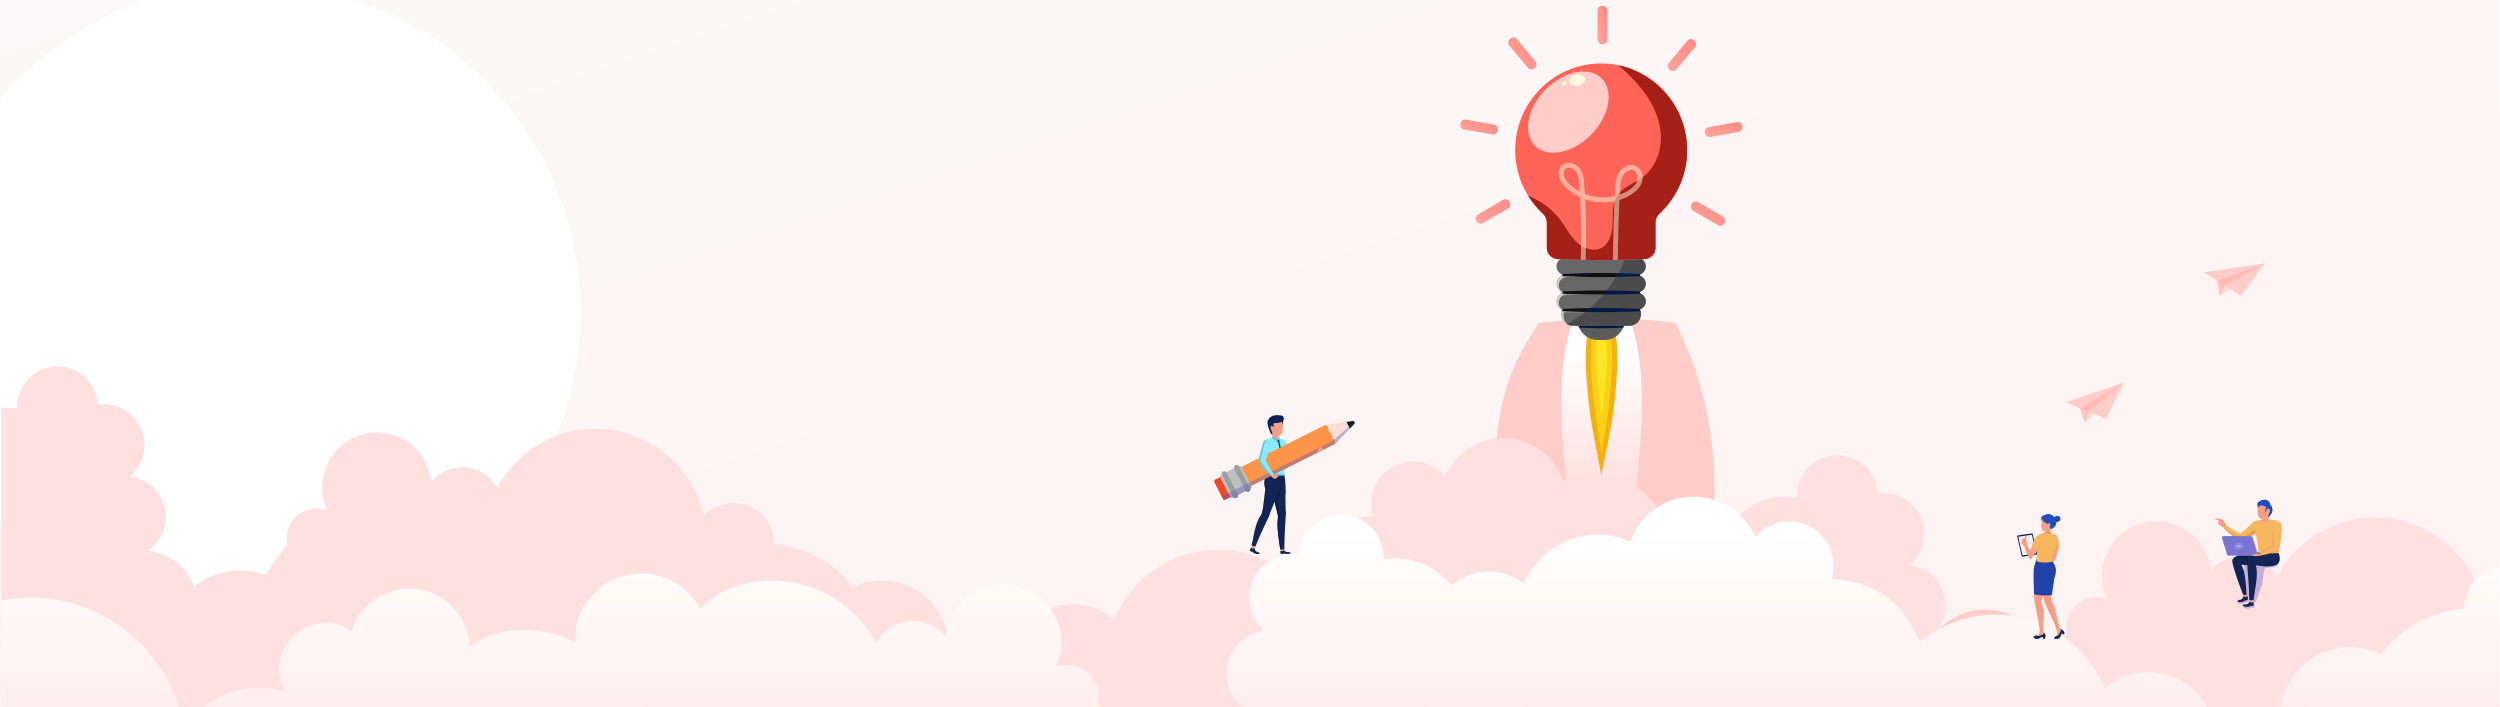 <svg xmlns="http://www.w3.org/2000/svg" xmlns:xlink="http://www.w3.org/1999/xlink" width="1921" height="543" viewBox="0 0 1921 543">
  <defs>
    <clipPath id="clip-path">
      <rect id="Rectangle_3927" data-name="Rectangle 3927" width="1921" height="543" transform="translate(0 130)" fill="#fff" stroke="#707070" stroke-width="1"/>
    </clipPath>
    <linearGradient id="linear-gradient" x1="0.267" x2="0.804" y2="0.903" gradientUnits="objectBoundingBox">
      <stop offset="0" stop-color="#fafafa"/>
      <stop offset="1" stop-color="#fff2f2"/>
    </linearGradient>
    <filter id="Ellipse_581" x="-150" y="-103" width="686" height="686" filterUnits="userSpaceOnUse">
      <feOffset dx="-20" input="SourceAlpha"/>
      <feGaussianBlur stdDeviation="30" result="blur"/>
      <feFlood flood-color="#cecece" flood-opacity="0.161"/>
      <feComposite operator="in" in2="blur"/>
      <feComposite in="SourceGraphic"/>
    </filter>
    <clipPath id="clip-path-2">
      <rect id="Rectangle_3218" data-name="Rectangle 3218" width="1920" height="965" transform="translate(0 118)" fill="#fff"/>
    </clipPath>
    <linearGradient id="linear-gradient-2" x1="0.499" y1="0.13" x2="0.503" y2="2.145" gradientUnits="objectBoundingBox">
      <stop offset="0" stop-color="#fff"/>
      <stop offset="1" stop-color="#f77a70"/>
    </linearGradient>
    <linearGradient id="linear-gradient-3" x1="0.5" y1="3.819" x2="4.048" y2="-0.122" gradientUnits="objectBoundingBox">
      <stop offset="0" stop-color="#ffe954"/>
      <stop offset="0" stop-color="#ffcdc9"/>
      <stop offset="0.903" stop-color="#ff6458"/>
      <stop offset="1" stop-color="#ffae00"/>
    </linearGradient>
    <linearGradient id="linear-gradient-10" x1="0.499" y1="0.13" x2="0.503" y2="2.145" gradientUnits="objectBoundingBox">
      <stop offset="0" stop-color="#fff"/>
      <stop offset="1" stop-color="#ffcdc9"/>
    </linearGradient>
  </defs>
  <g id="Mask_Group_66" data-name="Mask Group 66" transform="translate(0 -130)" clip-path="url(#clip-path)">
    <g id="Group_14745" data-name="Group 14745" transform="translate(0 -238)">
      <rect id="Rectangle_3245" data-name="Rectangle 3245" width="1920" height="121" transform="translate(0 962)" fill="#fff"/>
      <path id="Path_43228" data-name="Path 43228" d="M22065,1487.957V403.655L20415.145,429H20145V1487.957Z" transform="translate(-20144.998 -409.957)" fill="url(#linear-gradient)"/>
      <g transform="matrix(1, 0, 0, 1, 0, 368)" filter="url(#Ellipse_581)">
        <circle id="Ellipse_581-2" data-name="Ellipse 581" cx="253" cy="253" r="253" transform="translate(-40 -13)" fill="#fff"/>
      </g>
      <g id="Mask_Group_60" data-name="Mask Group 60" clip-path="url(#clip-path-2)">
        <g id="Group_13660" data-name="Group 13660" transform="translate(0 224.86)">
          <g id="Group_13661" data-name="Group 13661" transform="translate(0 0)">
            <g id="Group_13658" data-name="Group 13658" transform="translate(1 -27)">
              <path id="Path_43958" data-name="Path 43958" d="M1917,662.667V943.15H544.923v-6.912H-3V719.14l8.425.247q36.714,1.039,73.406,2.074h.054a58.884,58.884,0,0,1,25-90.886,57.443,57.443,0,0,1,20.965-3.926c.8,0,1.566.082,2.361.11a48.552,48.552,0,0,1,87.346,26.4,48.663,48.663,0,0,1,4.969-.249,47.841,47.841,0,0,1,27.084,8.347A48.919,48.919,0,0,1,258.327,672.4,78.71,78.71,0,0,1,405.166,646.91l.027.027a79.345,79.345,0,0,1,9.823,38.2,63.5,63.5,0,0,1,69.234,20.291,32.171,32.171,0,0,1,43.961-23.8,35.1,35.1,0,0,1,1.017-3.816,32.254,32.254,0,0,1,30.568-22.14c.193,0,.359.027.549.027.139,0,.247-.027.356-.027a31.963,31.963,0,0,1,20.693,7.574,32.454,32.454,0,0,1,10.976,18.823,63.48,63.48,0,0,1,64.543-8.9,63.989,63.989,0,0,1,20.307,13.82,265.3,265.3,0,0,1,32.545-7.24h.027A47.223,47.223,0,0,1,801.5,668.14a63.487,63.487,0,0,1,100.574-3.013,32.231,32.231,0,0,1,30.459-21.893,31.677,31.677,0,0,1,11.006,1.992c8.12-35.188,39.4-61.42,76.808-61.42,43.246,0,78.345,35.021,78.867,78.446.027.331.027.693.027,1.025a79.777,79.777,0,0,1-5.929,30.24,44.324,44.324,0,0,1,67.755,6.109,37.563,37.563,0,0,1,5.075-3.676v-5.723c0-16.061-.713-32.591-1.866-49.342-1.866-27.835-13.5-56.562-16.516-84.4-10.182-93.984,9.006-129.914,30.768-162.525,0,0,56.824-7.021,105.341,0,17.514,39.21,36.911,85.195,26.729,179.179-3.677,33.917-15.835,52.348-17.428,85.906a64.133,64.133,0,0,1,43.439,60.894c0,1.907-.109,3.789-.272,5.668h.027q12.1.374,24.2.69,36.718,1.036,73.406,2.074h.057a58.931,58.931,0,0,1-3.9-66.508,58.076,58.076,0,0,1,49.86-28.306c.8,0,1.591.085,2.388.112a48.531,48.531,0,0,1,87.319,26.4c1.645-.164,3.293-.249,4.966-.249a48.424,48.424,0,0,1,38.8,19.488c6.149-37.7,38.639-66.477,77.825-66.477,43.494,0,78.755,35.437,78.894,79.221a63.626,63.626,0,0,1,69.207,20.288,32.172,32.172,0,0,1,43.962-23.8,32.3,32.3,0,0,1,31.585-25.956C1915.627,662.582,1916.315,662.612,1917,662.667Z" transform="translate(3 24.349)" fill="#ffcdc9"/>
              <path id="Path_43959" data-name="Path 43959" d="M95.413,421.446c.1-.258.185-.523.286-.784.1.211.2.422.307.63C95.807,421.341,95.612,421.393,95.413,421.446Z" transform="translate(172.226 235.665)" fill="#2d79e5"/>
              <g id="Group_13654" data-name="Group 13654" transform="translate(1121.068 174.559)">
                <g id="Group_13637" data-name="Group 13637" transform="translate(77.664 235.363)">
                  <path id="Path_43960" data-name="Path 43960" d="M480.477,486.28H440.764c0-73.94-25.019-157.024,0-221.817,12.364,9.678,27.349,9.678,39.714,0C505.5,329.256,480.477,412.34,480.477,486.28Z" transform="translate(-429.644 -264.463)" fill="url(#linear-gradient-2)"/>
                  <g id="Group_13662" data-name="Group 13662" transform="translate(18.754 5.673)">
                    <path id="Path_43961" data-name="Path 43961" d="M440.515,335.489c-2.544-23.491-4.947-45.68-.084-65.288l.957-3.856,3.835.937a19.132,19.132,0,0,0,9.13,0l3.835-.936.956,3.855c4.863,19.608,2.46,41.8-.084,65.287-1.16,10.709-9.471,50.525-9.471,50.525S441.676,346.209,440.515,335.489Z" transform="translate(-437.621 -266.345)" fill="#f5b014"/>
                    <path id="Path_43962" data-name="Path 43962" d="M444.57,335.145c-2.5-23.04-4.871-44.97-.179-63.883a23.075,23.075,0,0,0,11,0c4.691,18.914,2.317,40.844-.179,63.883-1.156,10.673-5.256,32.383-5.256,32.383S445.725,345.819,444.57,335.145Z" transform="translate(-437.726 -266.436)" fill="#f9d217"/>
                    <path id="Path_43963" data-name="Path 43963" d="M450.008,340.593c-.585-3.664-1.089-7.149-1.385-9.872-2.305-21.285-4.492-41.465-1.069-58.894.813.074,1.628.111,2.442.111s1.63-.037,2.443-.111c3.422,17.427,1.236,37.609-1.069,58.893C451.075,333.444,450.58,336.93,450.008,340.593Z" transform="translate(-437.83 -266.447)" fill="#fbe525"/>
                  </g>
                </g>
                <g id="Group_13653" data-name="Group 13653">
                  <g id="Group_13644" data-name="Group 13644" transform="translate(39.864 38.542)">
                    <path id="Path_43964" data-name="Path 43964" d="M473.319,271.52a13.825,13.825,0,0,1-.548,1.461,16.026,16.026,0,0,1-3.318,4.91,15.711,15.711,0,0,1-11.191,4.671h-4.9a15.808,15.808,0,0,1-14.509-9.58h-.008a13.469,13.469,0,0,1-.54-1.461A263.562,263.562,0,0,1,473.319,271.52Z" transform="translate(-387.395 -64.243)" fill="#5c5c5c"/>
                    <path id="Path_43965" data-name="Path 43965" d="M431.2,237.8c.545.02,3.032.134,3.577.152a14.714,14.714,0,0,0-2.788,1.04,5.732,5.732,0,0,0-1.2.927,6.489,6.489,0,0,0-1.879,4.579,6.357,6.357,0,0,0,1.9,4.579,6.489,6.489,0,0,1-.469-11.278Z" transform="translate(-393.061 -81.638)" fill="#4b9aea"/>
                    <path id="Path_43966" data-name="Path 43966" d="M473.319,271.52l-.548,1.461a262.815,262.815,0,0,1-33.919,0h-.008a13.469,13.469,0,0,1-.54-1.461A263.562,263.562,0,0,1,473.319,271.52Z" transform="translate(-387.395 -64.243)" fill="#031944"/>
                    <g id="Group_13643" data-name="Group 13643" transform="translate(0 0)">
                      <path id="Path_43967" data-name="Path 43967" d="M495.69,243.311a6.441,6.441,0,0,1-1.885,4.571,6.029,6.029,0,0,1-1.857,1.3q-30.454-1.446-60.936,0a6.483,6.483,0,0,1-1.857-10.445,5.853,5.853,0,0,1,1.194-.944h.849q30.27,1.43,60.564,0h.849A6.452,6.452,0,0,1,495.69,243.311Z" transform="translate(-393.064 -81.637)" fill="#676767"/>
                      <path id="Path_43968" data-name="Path 43968" d="M491.566,238.125h-.849q-30.267,1.429-60.564,0H429.3a4.408,4.408,0,0,1,.646-.348,6.209,6.209,0,0,1,2.7-.607h55.574a6.22,6.22,0,0,1,2.7.607A4.4,4.4,0,0,1,491.566,238.125Z" transform="translate(-392.019 -81.966)" fill="#1a4be8"/>
                      <path id="Path_43969" data-name="Path 43969" d="M490.678,245.514l-.018.017h-.009a.773.773,0,0,0-.362.153h-.009a6.271,6.271,0,0,1-2.283.427H432.423a6.224,6.224,0,0,1-2.274-.427.8.8,0,0,0-.38-.153c-.009,0-.018-.009-.027-.017Q460.2,244.068,490.678,245.514Z" transform="translate(-391.794 -77.966)" fill="#1a4be8"/>
                      <path id="Path_43970" data-name="Path 43970" d="M490.7,264.145v2.414a8.707,8.707,0,0,1-8.678,8.734H438.4a8.7,8.7,0,0,1-8.669-8.734v-2.414a.849.849,0,0,0,.628-.384h59.724A.853.853,0,0,0,490.7,264.145Z" transform="translate(-391.799 -68.01)" fill="#676767"/>
                      <path id="Path_43971" data-name="Path 43971" d="M495.69,252.459a6.457,6.457,0,0,1-1.885,4.571,6.384,6.384,0,0,1-1.839,1.293h-.009l-.009.008a.032.032,0,0,0-.018.009.768.768,0,0,0-.371.152h-.009a6.271,6.271,0,0,1-2.283.427H433.693a6.224,6.224,0,0,1-2.274-.427h-.009a.768.768,0,0,0-.371-.152.032.032,0,0,0-.018-.009c-.009,0-.009,0-.018-.008H431a6.482,6.482,0,0,1-1.841-10.436A6.186,6.186,0,0,1,431,246.6a.836.836,0,0,0,.46-.2,6.206,6.206,0,0,1,2.237-.41h55.575a6.116,6.116,0,0,1,2.255.419.8.8,0,0,0,.444.188A6.442,6.442,0,0,1,495.69,252.459Z" transform="translate(-393.064 -77.337)" fill="#676767"/>
                      <path id="Path_43972" data-name="Path 43972" d="M495.69,261.272a6.425,6.425,0,0,1-1.885,4.571,6,6,0,0,1-1.857,1.3h-.009a.009.009,0,0,0-.009.009.739.739,0,0,0-.38.16h-.009a6.186,6.186,0,0,1-2.274.428H433.693a6.122,6.122,0,0,1-2.256-.419.852.852,0,0,0-.416-.178h-.009a6.482,6.482,0,0,1-1.857-10.443A6.185,6.185,0,0,1,431,255.409a.836.836,0,0,0,.46-.2,6.2,6.2,0,0,1,2.237-.41h55.575a6.115,6.115,0,0,1,2.255.419.8.8,0,0,0,.444.188A6.442,6.442,0,0,1,495.69,261.272Z" transform="translate(-393.064 -72.712)" fill="#676767"/>
                      <path id="Path_43973" data-name="Path 43973" d="M431.368,265.327v2.423A8.7,8.7,0,0,0,434.2,274.2a8.744,8.744,0,0,1-4.472-7.644v-2.4a.83.83,0,0,0,.621-.4H490.09a.811.811,0,0,0,.545.378h.02c.018.02.018.02.038.02v.794H432.007C431.518,264.939,431.374,264.851,431.368,265.327Z" transform="translate(-391.798 -68.013)" fill="#ccc"/>
                      <path id="Path_43974" data-name="Path 43974" d="M493.775,247.878a.789.789,0,0,0-.168-.1.8.8,0,0,1-.451-.188,5.876,5.876,0,0,0-2.254-.416H435.335a6.241,6.241,0,0,0-2.236.4.814.814,0,0,1-.469.207,6.422,6.422,0,0,0-3.719,5.867,6.377,6.377,0,0,0,1.916,4.579,6.469,6.469,0,0,1-1.673-10.332A6.058,6.058,0,0,1,431,246.591a.749.749,0,0,0,.451-.189,6.113,6.113,0,0,1,1.315-.342h.038a4.649,4.649,0,0,1,.883-.075h55.585a6.352,6.352,0,0,1,2.254.416.8.8,0,0,0,.433.189A6.5,6.5,0,0,1,493.775,247.878Z" transform="translate(-393.061 -77.339)" fill="#ccc"/>
                      <path id="Path_43975" data-name="Path 43975" d="M493.775,256.689a.719.719,0,0,0-.168-.094.8.8,0,0,1-.451-.191,5.906,5.906,0,0,0-2.254-.416H435.335a5.879,5.879,0,0,0-2.236.416.963.963,0,0,1-.469.191,6.416,6.416,0,0,0-3.719,5.866,6.362,6.362,0,0,0,1.9,4.579A6.489,6.489,0,0,1,431,255.4a.655.655,0,0,0,.451-.189,5.92,5.92,0,0,1,1.184-.322h.038a5.993,5.993,0,0,1,1.014-.095h55.585a5.983,5.983,0,0,1,2.254.435.719.719,0,0,0,.375.151h.02c.018.02.018.02.038.02A6.5,6.5,0,0,1,493.775,256.689Z" transform="translate(-393.061 -72.715)" fill="#ccc"/>
                      <g id="Group_13638" data-name="Group 13638" transform="translate(39.608 168.647)">
                        <path id="Path_43976" data-name="Path 43976" d="M432.672,245.986c-.583.018-1.166.038-1.747.075a4.649,4.649,0,0,1,.882-.075Z" transform="translate(-430.793 -245.986)" fill="#1a4be8"/>
                        <path id="Path_43977" data-name="Path 43977" d="M490.067,255.383a4.394,4.394,0,0,1-.994.095H433.505a6.461,6.461,0,0,1-2.274-.416h-.018a.512.512,0,0,0-.357-.151l-.018-.018a5.992,5.992,0,0,1,1.014-.095h55.585a5.983,5.983,0,0,1,2.254.435A.718.718,0,0,0,490.067,255.383Z" transform="translate(-430.838 -241.362)" fill="#1a4be8"/>
                        <path id="Path_43978" data-name="Path 43978" d="M489.958,264.134a4.4,4.4,0,0,1-.995.1H433.4a6.386,6.386,0,0,1-2.254-.416.419.419,0,0,0-.094-.058h58.364A.811.811,0,0,0,489.958,264.134Z" transform="translate(-430.73 -236.66)" fill="#1a4be8"/>
                      </g>
                      <path id="Path_43979" data-name="Path 43979" d="M489.95,246.369v.008a.871.871,0,0,0,.309.66.8.8,0,0,0,.444.188q-30.47,1.443-60.971,0a.849.849,0,0,0,.76-.848v-.008a.871.871,0,0,0-.336-.686.8.8,0,0,0-.38-.153.066.066,0,0,0-.044-.009v-.008h.017q30.456-1.446,60.936,0h.018v.008c-.018,0-.027,0-.036.009h-.009a.772.772,0,0,0-.362.153h-.009A.876.876,0,0,0,489.95,246.369Z" transform="translate(-391.799 -77.966)" fill="#101010"/>
                      <path id="Path_43980" data-name="Path 43980" d="M489.95,255.182v.008a.871.871,0,0,0,.309.66.8.8,0,0,0,.444.188q-30.47,1.443-60.971,0a.848.848,0,0,0,.76-.848v-.008a.871.871,0,0,0-.336-.686h-.009a.768.768,0,0,0-.371-.152.032.032,0,0,0-.018-.009h-.026v-.008h.008q30.456-1.446,60.954,0h.009v.008h-.018a.032.032,0,0,0-.018.009.767.767,0,0,0-.371.152h-.009A.876.876,0,0,0,489.95,255.182Z" transform="translate(-391.799 -73.341)" fill="#101010"/>
                      <path id="Path_43981" data-name="Path 43981" d="M490.7,264.85q-30.47,1.457-60.971,0a.849.849,0,0,0,.628-.384.917.917,0,0,0,.132-.462v-.009a.87.87,0,0,0-.318-.669.851.851,0,0,0-.416-.178q30.442-1.457,60.918,0a.009.009,0,0,0-.009.009.739.739,0,0,0-.38.16h-.009a.855.855,0,0,0-.327.678V264a.9.9,0,0,0,.133.462A.853.853,0,0,0,490.7,264.85Z" transform="translate(-391.799 -68.715)" fill="#101010"/>
                      <g id="Group_13639" data-name="Group 13639" transform="translate(98.459 181.003)">
                        <path id="Path_43982" data-name="Path 43982" d="M470.16,255.265a.8.8,0,0,1-.444-.188Z" transform="translate(-469.716 -253.571)" fill="none"/>
                        <path id="Path_43983" data-name="Path 43983" d="M470.111,254.089a.767.767,0,0,0-.371.152Z" transform="translate(-469.704 -254.089)" fill="none"/>
                      </g>
                      <path id="Path_43984" data-name="Path 43984" d="M479.67,243.321a6.392,6.392,0,0,1-1.9,4.561,6.061,6.061,0,0,1-1.841,1.305c-5.823-.265-11.647-.473-17.47-.567a98.217,98.217,0,0,0,5.071-10.389c4.077-.095,8.135-.247,12.21-.436h.846A6.482,6.482,0,0,1,479.67,243.321Z" transform="translate(-377.039 -81.638)" fill="#4b4b4b"/>
                      <path id="Path_43985" data-name="Path 43985" d="M476.156,245.461s-.02,0-.02.018h-.018a.764.764,0,0,0-.357.152h-.018a6.42,6.42,0,0,1-2.274.416H458.027c.226-.38.433-.758.659-1.154C464.509,244.989,470.332,245.2,476.156,245.461Z" transform="translate(-377.262 -77.912)" fill="#1a4be8"/>
                      <path id="Path_43986" data-name="Path 43986" d="M489.264,264.154v2.4a8.7,8.7,0,0,1-8.66,8.742H436.965a8.329,8.329,0,0,1-4.452-1.267,97.338,97.338,0,0,0,13.957-9.272c.413-.322.827-.662,1.24-1h40.952A.886.886,0,0,0,489.264,264.154Z" transform="translate(-390.37 -68.013)" fill="#4b4b4b"/>
                      <path id="Path_43987" data-name="Path 43987" d="M483.049,252.457a6.432,6.432,0,0,1-1.9,4.579,6.366,6.366,0,0,1-1.841,1.287v.018h-.02a.757.757,0,0,0-.375.152H478.9a6.016,6.016,0,0,1-2.274.435H451.884c.357-.435.7-.871,1.052-1.305a102.574,102.574,0,0,0,7.215-10.427c.244-.4.487-.794.733-1.211h15.742a6.352,6.352,0,0,1,2.254.416.8.8,0,0,0,.433.189A6.452,6.452,0,0,1,483.049,252.457Z" transform="translate(-380.418 -77.339)" fill="#4b4b4b"/>
                      <path id="Path_43988" data-name="Path 43988" d="M487.55,261.268a6.4,6.4,0,0,1-1.9,4.579,6.061,6.061,0,0,1-1.841,1.305h-.02a.749.749,0,0,0-.393.171,6.494,6.494,0,0,1-2.274.416h-38c.489-.4.978-.833,1.465-1.269a98.5,98.5,0,0,0,10.275-10.35c.375-.435.752-.871,1.108-1.324h25.154a5.984,5.984,0,0,1,2.254.435.776.776,0,0,0,.433.171A6.452,6.452,0,0,1,487.55,261.268Z" transform="translate(-384.919 -72.715)" fill="#4b4b4b"/>
                      <path id="Path_43989" data-name="Path 43989" d="M476.073,246.975a.8.8,0,0,0,.433.189q-9.582.453-19.161.605c.244-.4.487-.794.733-1.211.094-.171.206-.342.3-.511.226-.38.433-.758.658-1.154,5.823.095,11.647.3,17.47.567,0,0-.02,0-.02.018h-.018a.764.764,0,0,0-.357.152h-.018a.884.884,0,0,0-.339.68v.02A.829.829,0,0,0,476.073,246.975Z" transform="translate(-377.612 -77.912)" fill="#031944"/>
                      <path id="Path_43990" data-name="Path 43990" d="M479.076,255.169v.02a.9.9,0,0,0,.319.662.776.776,0,0,0,.433.171c-9.656.453-19.275.7-28.949.718.375-.435.752-.871,1.108-1.324.132-.152.283-.323.413-.492.357-.435.7-.871,1.052-1.305,8.812.056,17.584.284,26.376.7v.018h-.02a.757.757,0,0,0-.375.152h-.018A.917.917,0,0,0,479.076,255.169Z" transform="translate(-380.934 -73.333)" fill="#031944"/>
                      <path id="Path_43991" data-name="Path 43991" d="M484.527,264.857q-21.387,1.022-42.794.605c.413-.322.826-.662,1.24-1,.3-.227.583-.473.864-.718.489-.4.978-.833,1.465-1.269q19.611-.254,39.2.682a.749.749,0,0,0-.394.171.823.823,0,0,0-.339.662v.02a.769.769,0,0,0,.15.453A.886.886,0,0,0,484.527,264.857Z" transform="translate(-385.633 -68.715)" fill="#031944"/>
                      <g id="Group_13640" data-name="Group 13640" transform="translate(98.459 181.003)">
                        <path id="Path_43992" data-name="Path 43992" d="M470.16,255.265a.8.8,0,0,1-.444-.188Z" transform="translate(-469.716 -253.571)" fill="none"/>
                        <path id="Path_43993" data-name="Path 43993" d="M470.111,254.089a.767.767,0,0,0-.371.152Z" transform="translate(-469.704 -254.089)" fill="none"/>
                      </g>
                      <g id="Group_13641" data-name="Group 13641" transform="translate(0)">
                        <path id="Path_43994" data-name="Path 43994" d="M473.365,139.2c35.121.561,63.953,29.229,64.943,64.6a66.579,66.579,0,0,1-21.1,50.7,9.748,9.748,0,0,0-3.159,7.129V280.74a8.774,8.774,0,0,1-8.74,8.8h-2.741q-30.27,1.43-60.564,0h-2.743a8.774,8.774,0,0,1-8.74-8.8V261.527a9.547,9.547,0,0,0-3.1-6.978,66.562,66.562,0,0,1-21.187-48.825C406.237,168.617,436.394,138.6,473.365,139.2Z" transform="translate(-403.87 -133.385)" fill="#ff6458"/>
                        <path id="Path_43995" data-name="Path 43995" d="M412.805,240.37a66.432,66.432,0,0,0,11.244,13.714,9.547,9.547,0,0,1,3.1,6.978v19.213a8.774,8.774,0,0,0,8.74,8.8h2.743q30.268,1.429,60.564,0h2.741a8.774,8.774,0,0,0,8.74-8.8V261.159a9.749,9.749,0,0,1,3.159-7.128,66.7,66.7,0,0,0-31.689-113.95,139.578,139.578,0,0,1,18.109,18.527c7.8,9.937,13.659,21.834,14.438,34.487s-4.14,26.012-14.341,33.427c-6.3,4.581-14.491,6.994-18.825,13.492-4.071,6.086-3.565,14.018-3.822,21.35s-2.131,15.712-8.591,19.106c-6.138,3.227-13.914.331-18.958-4.456s-8.235-11.166-12.4-16.744A57.624,57.624,0,0,0,412.805,240.37Z" transform="translate(-400.495 -132.919)" fill="#a52117"/>
                        <path id="Path_44268" data-name="Path 44268" d="M36.494,0C56.6-.073,72.857,10.908,72.808,24.526S56.419,49.244,36.314,49.317-.049,38.41,0,24.791,16.388.074,36.494,0Z" transform="matrix(0.707, -0.707, 0.707, 0.707, 0, 51.483)" fill="#ffcdc9"/>
                        <path id="Path_43996" data-name="Path 43996" d="M439.091,144.828c-3.433.554-5.914,2.9-5.542,5.244s3.457,3.794,6.891,3.239,5.914-2.9,5.542-5.244S442.525,144.274,439.091,144.828Z" transform="translate(-389.856 -130.49)" fill="#fffade"/>
                        <path id="Path_43997" data-name="Path 43997" d="M431.253,148.361c-1.1.424-1.764,1.377-1.478,2.129s1.409,1.017,2.51.593,1.763-1.377,1.479-2.129S432.354,147.938,431.253,148.361Z" transform="translate(-391.811 -128.68)" fill="#fffade"/>
                      </g>
                      <g id="Group_13642" data-name="Group 13642" transform="translate(35.756 82.117)" opacity="0.5" style="mix-blend-mode: color-dodge;isolation: isolate">
                        <path id="Path_43998" data-name="Path 43998" d="M487.991,191.972c-4.826-2.524-10.646.462-13.257,4.678-2.6,4.154-2.856,9.155-3.085,13.216-.092,1.647-.168,3.294-.26,4.939A39.676,39.676,0,0,1,448.4,213.1c-.138-2.232-.275-4.494-.412-6.724-.321-4.646-.84-9.155-3.5-12.786a10.976,10.976,0,0,0-7.424-4.292,7.718,7.718,0,0,0-6.049,1.769,9.215,9.215,0,0,0-2.322,9.385,17.839,17.839,0,0,0,4.843,7.478,39.34,39.34,0,0,0,11.243,7.816q.96,18.488.718,37.065c-.03,3.17-.092,6.354-.2,9.524-.015.493-.032.97-.047,1.462,1.268.03,2.52.046,3.774.076.015-.508.03-1.031.045-1.539q.114-3.785.153-7.571.32-18.762-.612-37.465a42.738,42.738,0,0,0,22.591,1.478c-.03.261-.03.493-.045.753v.015q-.94,21.372-1.131,42.789c-.015.523-.015,1.061-.015,1.584.627,0,1.269-.015,1.879-.031.306,0,.627,0,.948-.015.306-.015.61-.015.931-.031,0-.508,0-1,.015-1.508.107-14.862.519-29.757,1.223-44.558a38.74,38.74,0,0,0,8.568-3.878c4.476-2.754,7.271-5.816,8.554-9.385a12.152,12.152,0,0,0,.657-4.093A9.508,9.508,0,0,0,487.991,191.972Zm-51.81,13.278a13.653,13.653,0,0,1-3.865-5.831c-.5-1.769-.321-4.154,1.176-5.492a3.827,3.827,0,0,1,2.6-.909c.214,0,.4,0,.565.015a7.369,7.369,0,0,1,4.812,2.8c2.062,2.832,2.475,6.724,2.764,10.817.107,1.569.2,3.138.291,4.707A34.974,34.974,0,0,1,436.181,205.25Zm52.421-2.077c0,.031-.015.031-.015.046-.963,2.723-3.238,5.171-6.965,7.432a33.435,33.435,0,0,1-6.4,3.047c.015-.569.061-1.109.091-1.662.017-.662.062-1.307.092-1.969.183-3.617.427-8.078,2.505-11.4a7.982,7.982,0,0,1,6.247-3.832,4.565,4.565,0,0,1,2.107.493c2.566,1.339,3.27,5.108,2.352,7.816l-.015.015Z" transform="translate(-428.294 -189.238)" fill="#fffade"/>
                      </g>
                    </g>
                  </g>
                  <g id="Group_13652" data-name="Group 13652">
                    <g id="Group_13645" data-name="Group 13645" transform="translate(105.449)">
                      <path id="Path_43999" data-name="Path 43999" d="M455.606,113.909v21.947c0,5.072-7.607,5.068-7.607,0V113.909C448,108.845,455.606,108.836,455.606,113.909Z" transform="translate(-447.999 -110.108)" fill="url(#linear-gradient-3)"/>
                    </g>
                    <g id="Group_13646" data-name="Group 13646" transform="translate(36.849 24.339)">
                      <path id="Path_44000" data-name="Path 44000" d="M409.455,127.487l14,16.813c3.232,3.879-2.589,8.812-5.826,4.925l-14.005-16.811C400.4,128.533,406.217,123.6,409.455,127.487Z" transform="translate(-402.681 -126.07)" fill="url(#linear-gradient-3)"/>
                    </g>
                    <g id="Group_13647" data-name="Group 13647" transform="translate(0 87.46)">
                      <path id="Path_44001" data-name="Path 44001" d="M382.78,167.538l21.456,3.811c4.952.88,3.641,8.428-1.32,7.546l-21.456-3.812C376.509,174.2,377.82,166.655,382.78,167.538Z" transform="translate(-378.339 -167.466)" fill="url(#linear-gradient-3)"/>
                    </g>
                    <g id="Group_13648" data-name="Group 13648" transform="translate(11.922 148.683)">
                      <path id="Path_44002" data-name="Path 44002" d="M388.142,219.157l18.867-10.973c4.355-2.534,8.165,4.1,3.8,6.636l-18.869,10.973C387.591,228.324,383.78,221.693,388.142,219.157Z" transform="translate(-386.214 -207.617)" fill="url(#linear-gradient-3)"/>
                    </g>
                    <g id="Group_13649" data-name="Group 13649" transform="translate(177.164 150.432)">
                      <path id="Path_44003" data-name="Path 44003" d="M521.342,225.485a3.788,3.788,0,0,1-5.2,1.4l-18.867-10.973a3.846,3.846,0,0,1-1.393-5.233,3.788,3.788,0,0,1,5.2-1.4l18.869,10.973A3.848,3.848,0,0,1,521.342,225.485Z" transform="translate(-495.375 -208.764)" fill="url(#linear-gradient-3)"/>
                    </g>
                    <g id="Group_13650" data-name="Group 13650" transform="translate(187.857 89.39)">
                      <path id="Path_44004" data-name="Path 44004" d="M528.358,176.349,506.9,180.159a3.831,3.831,0,0,1-1.32-7.546l21.456-3.81C532,167.923,533.314,175.468,528.358,176.349Z" transform="translate(-502.438 -168.731)" fill="url(#linear-gradient-3)"/>
                    </g>
                    <g id="Group_13651" data-name="Group 13651" transform="translate(159.476 25.599)">
                      <path id="Path_44005" data-name="Path 44005" d="M504.47,133.237,490.464,150.05c-3.23,3.879-9.064-1.038-5.826-4.927l14-16.811C501.878,124.429,507.7,129.355,504.47,133.237Z" transform="translate(-483.69 -126.896)" fill="url(#linear-gradient-3)"/>
                    </g>
                  </g>
                </g>
              </g>
              <path id="Path_44006" data-name="Path 44006" d="M593.714,423.969c.1-.257.185-.523.286-.784.1.211.2.419.307.63C594.108,423.865,593.913,423.914,593.714,423.969Z" transform="translate(1029.078 240.054)" fill="#a3e5df"/>
              <path id="Path_44007" data-name="Path 44007" d="M1917,546.442v183.9H-3V403.034a54.67,54.67,0,0,1,12.238.693c-.027-.416-.082-.83-.082-1.271a31.22,31.22,0,0,1,31.12-31.32,30.784,30.784,0,0,1,22.39,9.648,31.215,31.215,0,0,1,8.618,19.762,32.463,32.463,0,0,1,4.664-.386,31.312,31.312,0,0,1,31.093,31.32,31.337,31.337,0,0,1-4.857,16.806,30.385,30.385,0,0,1-6.421,7.353,30.584,30.584,0,0,1,11.224,3.454,31.482,31.482,0,0,1,13.089,41.987A31.8,31.8,0,0,1,109.4,512.994a42.134,42.134,0,0,1,35.672,27.422,57.737,57.737,0,0,1,55.294-9.01l.03-.027c5.1-8.128,10.288-16.171,16.41-23.332l.027-.027a21.764,21.764,0,0,1-.495-4.671,23.027,23.027,0,0,1,12.57-20.567,22.743,22.743,0,0,1,18.523-.912,42.229,42.229,0,0,1-3.87-17.661,38.357,38.357,0,0,1,.193-4.008,40.921,40.921,0,0,1,1.591-8.268c.383-1.186.767-2.348,1.262-3.482a.166.166,0,0,1,.027-.11v-.027a40.417,40.417,0,0,1,3.952-7.574,38.821,38.821,0,0,1,4.83-6l.027-.027v-.027a41.847,41.847,0,0,1,18.77-11.278,41.026,41.026,0,0,1,11.417-1.6,42.246,42.246,0,0,1,41.846,37.9,31.329,31.329,0,0,1,12.844-9.177,30.889,30.889,0,0,1,18.139-1.134,24.843,24.843,0,0,1,3.979,1.244,31.208,31.208,0,0,1,15.752,13.6,87.5,87.5,0,0,1,12.676-17.691c2-2.156,4.117-4.23,6.339-6.191l.027-.027a90.971,90.971,0,0,1,7.933-6.221l.027.027V434.1a85.345,85.345,0,0,1,53.866-14.815,82.85,82.85,0,0,1,16.219,2.625A85.8,85.8,0,0,1,518.06,448.7a81.748,81.748,0,0,1,8.48,11.582c.96,1.548,1.838,3.123,2.69,4.725a86,86,0,0,1,7.792,21.063,22.975,22.975,0,0,1,10.593-7.268,30.7,30.7,0,0,1,31.778,4.476,30.854,30.854,0,0,1,8.1,10.117,30.184,30.184,0,0,1,1.811,4.312,31.187,31.187,0,0,1,1.591,9.9v.11a85.335,85.335,0,0,1,60.534,33.032c0,.027.03.027.03.055a50.976,50.976,0,0,1,41.3-1.436h.027a52.124,52.124,0,0,1,32.436,44.559,53.913,53.913,0,0,1-.139,8.706,30.828,30.828,0,0,1,39.6-4.893,31.592,31.592,0,0,1,7.628,7.076,44.663,44.663,0,0,1,1.618-6.6A48.678,48.678,0,0,1,852.433,565.9a83.4,83.4,0,0,1,3.924-8.4,85.724,85.724,0,0,1,56.969-43.425,83.8,83.8,0,0,1,12.211-1.8,84.9,84.9,0,0,1,60.812,19.488c1.371-2.6,2.744-5.2,4.169-7.739,4.253-7.659,8.947-14.927,15.341-20.872a59.547,59.547,0,0,1,22.227-12.853,94.843,94.843,0,0,1,22.8-4.2,31.962,31.962,0,0,1-1.371-9.369,32.356,32.356,0,0,1,32.216-32.481,31.826,31.826,0,0,1,17.481,5.2,32.414,32.414,0,0,1,7.133,6.3,48.7,48.7,0,0,1,86.634-5.638v.055a49.3,49.3,0,0,1,4.253,8.928,57.979,57.979,0,0,1,23.9-5.169,56.747,56.747,0,0,1,13.611,1.63h.027a59.1,59.1,0,0,1,40.091,33.974,41.665,41.665,0,0,1,52.6,1.435,51.788,51.788,0,0,1,36.662-19.625,52.84,52.84,0,0,1,12.57.663c-.027-.414-.084-.827-.084-1.271a31.218,31.218,0,0,1,31.12-31.317,30.8,30.8,0,0,1,22.393,9.645,31.219,31.219,0,0,1,8.616,19.765,32.078,32.078,0,0,1,4.667-.386,31.36,31.36,0,0,1,26.233,48.123,30.379,30.379,0,0,1-6.421,7.353,30.613,30.613,0,0,1,11.224,3.454,31.485,31.485,0,0,1,13.089,41.99,31.769,31.769,0,0,1-10.674,11.914,42.134,42.134,0,0,1,35.672,27.422,57.757,57.757,0,0,1,55.3-9.013l.027-.027c5.1-8.128,10.291-16.171,16.41-23.329l.027-.027a21.785,21.785,0,0,1-.5-4.674,23.023,23.023,0,0,1,12.57-20.565,22.715,22.715,0,0,1,18.523-.912,42.284,42.284,0,0,1-3.87-17.664,38.4,38.4,0,0,1,.193-4.008,41.129,41.129,0,0,1,1.591-8.265c.384-1.216.8-2.432,1.289-3.594v-.027a40.587,40.587,0,0,1,3.951-7.574,38.807,38.807,0,0,1,4.83-6l.027-.028v-.027a42.089,42.089,0,0,1,72.036,25.014,31.344,31.344,0,0,1,12.842-9.177,30.913,30.913,0,0,1,18.139-1.131,24.481,24.481,0,0,1,3.979,1.244,31.19,31.19,0,0,1,15.752,13.6,87.7,87.7,0,0,1,12.679-17.691c2-2.156,4.115-4.23,6.339-6.191l.027-.027a85.245,85.245,0,0,1,61.826-21.036,82.653,82.653,0,0,1,16.217,2.627,85.772,85.772,0,0,1,42.781,26.783A81.709,81.709,0,0,1,1894,528.557a85.459,85.459,0,0,1,10.484,25.792A22.974,22.974,0,0,1,1917,546.442Z" transform="translate(3 80.519)" fill="#ffe0e0"/>
              <path id="Path_44008" data-name="Path 44008" d="M1917,478.812V635.655H-3V505.376a117.707,117.707,0,0,1,22.64-2.183c59.985,0,109.573,44.642,117.914,102.745A63.967,63.967,0,0,1,215.325,576a35.712,35.712,0,0,1,30.706-53.457,35.01,35.01,0,0,1,20.225,6.413,46.331,46.331,0,0,1,90.555,11.552,79.089,79.089,0,0,1,80.926-2.928c0-.471-.054-.94-.054-1.438a51.16,51.16,0,0,1,96.375-24.381,76.9,76.9,0,0,1,10.865-8.873v-.8a88.411,88.411,0,0,1,11.855-5.7,75.014,75.014,0,0,1,30.214-6.331c.96,0,1.92.055,2.853.082.3,0,.634.03.936.03h.19c1.784.027,3.6.082,5.406.219a89.741,89.741,0,0,1,52.77,22.17l.027.027c2.333,2.074,4.583,4.257,6.7,6.55a91.863,91.863,0,0,1,13.391,18.688,32.846,32.846,0,0,1,16.657-14.374,26.513,26.513,0,0,1,4.2-1.328,32.869,32.869,0,0,1,7.6-.885,32.143,32.143,0,0,1,11.553,2.1,33.082,33.082,0,0,1,13.584,9.675,44.728,44.728,0,0,1,41.821-39.971c.794-.027,1.591-.055,2.388-.055a46.233,46.233,0,0,1,6.859.526,44.164,44.164,0,0,1,25.055,13.072v.027l.027.03a42.072,42.072,0,0,1,5.1,6.355,42.564,42.564,0,0,1,4.172,7.988v.03a37.206,37.206,0,0,1,1.343,3.813,43.619,43.619,0,0,1,1.7,8.709c.136,1.408.19,2.819.19,4.254a44.712,44.712,0,0,1-4.087,18.661,24,24,0,0,1,19.564.967,24.316,24.316,0,0,1,13.282,21.726,22.633,22.633,0,0,1-.522,4.948l.03.027c6.475,7.547,11.963,16.061,17.343,24.63l.027.027a61.859,61.859,0,0,1,20.581-3.594A61.221,61.221,0,0,1,913.765,617c.824-.055,1.648-.14,2.472-.222a44.416,44.416,0,0,1,37.046-27.422A33.573,33.573,0,0,1,942,576.749a33.319,33.319,0,0,1,13.829-44.365,32.258,32.258,0,0,1,11.855-3.649,32.054,32.054,0,0,1-6.777-7.769,33.145,33.145,0,0,1,27.715-50.86,36.016,36.016,0,0,1,4.939.414,32.863,32.863,0,0,1,9.113-20.869,32.53,32.53,0,0,1,23.655-10.2,32.994,32.994,0,0,1,32.874,33.087c0,.468-.054.912-.082,1.353a55.829,55.829,0,0,1,13.28-.718,54.107,54.107,0,0,1,33.124,14.623,52.029,52.029,0,0,1,5.624,6.136,44.005,44.005,0,0,1,28.759-10.67,43.433,43.433,0,0,1,26.809,9.15,62.617,62.617,0,0,1,42.371-35.908h.027a60.345,60.345,0,0,1,14.381-1.712,61.606,61.606,0,0,1,25.273,5.446,52.921,52.921,0,0,1,4.474-9.426v-.055a51.861,51.861,0,0,1,30.35-23.277,50.7,50.7,0,0,1,13.856-1.907,51.688,51.688,0,0,1,47.336,31.153,34.007,34.007,0,0,1,60.069,22.143,34.836,34.836,0,0,1-1.452,9.922,99.931,99.931,0,0,1,24.093,4.424,63.017,63.017,0,0,1,23.491,13.6c6.75,6.276,11.716,13.96,16.217,22.03,1.482,2.709,2.937,5.446,4.392,8.183a90.193,90.193,0,0,1,137.37,27.2,92.845,92.845,0,0,1,4.144,8.873,51.213,51.213,0,0,1,33.752-12.659,51.76,51.76,0,0,1,50.9,43.2,32.656,32.656,0,0,1,49.917-2.3,56.919,56.919,0,0,1-.166-9.2A55.121,55.121,0,0,1,1781.8,545.07h.027a53.984,53.984,0,0,1,43.66,1.52c0-.027.027-.027.027-.055a90.018,90.018,0,0,1,63.967-34.911v-.112a33.214,33.214,0,0,1,1.675-10.476,28.777,28.777,0,0,1,1.92-4.534A32.789,32.789,0,0,1,1917,478.812Z" transform="translate(3 126.209)" fill="url(#linear-gradient-10)"/>
            </g>
          </g>
        </g>
      </g>
      <g id="Group_13674" data-name="Group 13674" transform="translate(836.6 499.203)">
        <g id="Group_13663" data-name="Group 13663">
          <path id="Path_44009" data-name="Path 44009" d="M157.868,211.843a2.153,2.153,0,0,0,.3.557,2.476,2.476,0,0,0,.177.2,2.738,2.738,0,0,0,2.181.57h.006c.085-.026.171-.059.269-.091.026-.013.059-.027.091-.04,1.887-.8,5.882-3.727,8.613-5.816a.068.068,0,0,0,.027-.013c1.631-1.258,2.81-2.2,2.81-2.2l-.243-.373-.969-1.421s-6.072,2.868-8.941,3.871a18.568,18.568,0,0,0-3.34,1.362,2.516,2.516,0,0,0-.983,3.4Z" fill="#35aad3"/>
          <path id="Path_44010" data-name="Path 44010" d="M150.244,212.655a63.168,63.168,0,0,0,8.011.773,7.568,7.568,0,0,0,2.548-.353.345.345,0,0,0,.078-.027l.013-.013c1.887-.8,5.882-3.727,8.613-5.816-.393.236-5.567,3.242-8.455,4.618a9.685,9.685,0,0,1-1.631.661,5.852,5.852,0,0,1-1.074.1h-.163a7.764,7.764,0,0,1-6.508-3.713,13.794,13.794,0,0,0-1.274-1.75S150.3,210.363,150.244,212.655Z" fill="#62c4d1"/>
        </g>
        <path id="Path_44011" data-name="Path 44011" d="M137.5,223.94a8.228,8.228,0,0,1,.369,4.748c-.7,3.147.1,3.358.1,3.358a40.5,40.5,0,0,0,7.812,3.814c2.542.791,4.709.657,4.649-2.15l0-.039c0-.17-.009-.333-.013-.492-.119-6.309,1.2-6.63,1.52-13.694.335-7.247.263-11.538-2.058-12.707a15.391,15.391,0,0,0-10.941-.983c-3.706.873-4.927,1.857-4.9,4.6a21.448,21.448,0,0,0,.4,3.377A60.932,60.932,0,0,0,137.5,223.94Z" fill="#8ce9fb"/>
        <path id="Path_44012" data-name="Path 44012" d="M137.5,223.94a8.228,8.228,0,0,1,.369,4.748c-.7,3.147.1,3.358.1,3.358a40.5,40.5,0,0,0,7.812,3.814l3.315-.315,1.327-1.042.005-.832c0-.17-.009-.333-.013-.492a24.561,24.561,0,0,1-5.005-.13,20.832,20.832,0,0,1-4.908-1.23,1.914,1.914,0,0,1-1.207-2.126,27.406,27.406,0,0,0,.459-4.4,23.416,23.416,0,0,0-1.179-5.43,10.948,10.948,0,0,1-.441-4.015,35.868,35.868,0,0,0,0-4.576l-2.628-1.423-1.463.545a21.448,21.448,0,0,0,.4,3.377A60.932,60.932,0,0,0,137.5,223.94Z" fill="#62c4d1"/>
        <path id="Path_44013" data-name="Path 44013" d="M146.446,208.419s3.845,12.6,3.076,18.64l-1.416,2.577-1.549-2.811s1.259-12.069-1.151-18.193Z" fill="#16405a"/>
        <path id="Path_44014" data-name="Path 44014" d="M146.713,207.347l-.02.165a3.246,3.246,0,0,1-.247.907h0l-1.04.213-.907-.675,1.04-1.209.161.042a2.3,2.3,0,0,1,1,.543Z" fill="#103649"/>
        <g id="Group_13664" data-name="Group 13664">
          <path id="Path_44015" data-name="Path 44015" d="M149.6,290.342a4.547,4.547,0,0,1,.316,1.534c-.045.61-1.986.655-2.212.339a17.094,17.094,0,0,1-.338-3.115" fill="#f39f86"/>
          <path id="Path_44016" data-name="Path 44016" d="M147.192,292.752a12.944,12.944,0,0,0,.177,1.671h2.237l.11-.374a3.51,3.51,0,0,0,1.295.374H152.9c1.382,0,2.166-.176,2.2-.42.146-1.016-1.505-.97-1.935-.97-1.234,0-2.57-.578-2.862-1.2-.211-.455-.117-.57-.373-.485a.641.641,0,0,0-.383.331,1.135,1.135,0,0,1-1.167.636,1.345,1.345,0,0,1-.756-.364A.815.815,0,0,0,147.192,292.752Z" fill="#132555"/>
        </g>
        <g id="Group_13665" data-name="Group 13665">
          <path id="Path_44017" data-name="Path 44017" d="M127.84,288.232a18.344,18.344,0,0,1-.681,2.187c-.268.549-2.088-.128-2.18-.505a17.086,17.086,0,0,1,.839-3.018" fill="#f39f86"/>
          <path id="Path_44018" data-name="Path 44018" d="M124.3,290.224c-.235.59-.584,1.733-.584,1.733l1.7,1.011.332-.251a3.3,3.3,0,0,0,.892.932,7.252,7.252,0,0,0,1.679.7c1.549.354,2.745.182,2.868-.03.512-.89-1.541-1.38-1.94-1.539a2.768,2.768,0,0,1-1.711-2.258c-.028-.5.1-.573-.167-.588a.637.637,0,0,0-.479.165,1.134,1.134,0,0,1-1.319.159,1.351,1.351,0,0,1-.567-.619A.816.816,0,0,0,124.3,290.224Z" fill="#132555"/>
        </g>
        <g id="Group_13668" data-name="Group 13668">
          <path id="Path_44019" data-name="Path 44019" d="M135.7,244.608s-3.039-7.278,2.263-12.562a29.29,29.29,0,0,0,8.145,2.269,17.884,17.884,0,0,0,4.3-.1,66.482,66.482,0,0,1,.754,14.023Z" fill="#132555"/>
          <path id="Path_44020" data-name="Path 44020" d="M147.1,291.044c.091.006.183.006.268.006a15.3,15.3,0,0,0,2.961-.2V290.3c-.1-8.332.9-21.949,1.1-26.252a4.77,4.77,0,0,0-.026-.825c-.328-3.151-3.583-2.738-4.952.157a11.569,11.569,0,0,0-.773,2.227,20.36,20.36,0,0,0-.5,3.144C144.539,275.946,146.544,285.673,147.1,291.044Z" fill="#132555"/>
          <path id="Path_44021" data-name="Path 44021" d="M141.455,247.966c.013.085.032.176.052.268.72,3.792,3.059,14.043,4.172,17.37v.007a2,2,0,0,0,1.435,1.048c1.637.445,4.08-.164,4.29-3.432a8.088,8.088,0,0,0-.013-1.179c-.139-1.7-.259-8.977-.229-13.813a19.841,19.841,0,0,0-.688-4.913c-.112-1.415-.367-3.478-1.114-3.74C145.633,238.291,140.479,242.66,141.455,247.966Z" fill="#132555"/>
          <path id="Path_44022" data-name="Path 44022" d="M147.369,265.951l-.917-2.567c-1.022-3.341-1.048-11.135-1.048-11.135a39.7,39.7,0,0,0,2.836-12.4l-2.129.295-3.812,4.572-.792,3.517c.584,3.074,2.23,10.388,3.426,14.822h0a18.3,18.3,0,0,1,.242,5.7,2.084,2.084,0,0,0-.034.778c-.441,7.1,1.422,16.326,1.959,21.511.092.006.184.006.269.006,0,0-.465-8.508-1.225-14.4a23.37,23.37,0,0,1,.97-9.988C147.264,266.2,147.369,265.951,147.369,265.951Z" fill="#0c1e47"/>
          <path id="Path_44023" data-name="Path 44023" d="M134.03,263.171c2.523-2.373,6.033-1.25,4.394,2.434-1.754,3.938-7.174,14.872-10.113,22.666l-.2.507a15.96,15.96,0,0,1-3.075-1c1.4-5.059,2.415-13.778,5.321-19.854A16.45,16.45,0,0,1,134.03,263.171Z" fill="#132555"/>
          <g id="Group_13667" data-name="Group 13667">
            <g id="Group_13666" data-name="Group 13666">
              <path id="Path_44024" data-name="Path 44024" d="M148.243,239.852c.49-5.859-6.813-1.968-10.316-.033a4.988,4.988,0,0,0-2.212,3.977c-.2,1.534-2.091,17.324-2.471,20.205-.857,6.494,4.816,2.943,5.352,1.143C139.949,260.6,147.976,243.045,148.243,239.852Z" fill="#132555"/>
            </g>
          </g>
          <path id="Path_44025" data-name="Path 44025" d="M133.747,259.975a15.733,15.733,0,0,1-2.842,6.94s4.272-1.972,4.479-2.262a16.068,16.068,0,0,0,.87-3.62C136.172,260.714,133.747,259.975,133.747,259.975Z" fill="#132555"/>
        </g>
        <path id="Path_44026" data-name="Path 44026" d="M142.588,235.254l-.036.413-.572.615a1.831,1.831,0,0,1-.883-.55,5.612,5.612,0,0,1-.565-.927l-.258.3s-6.469-5.032-9.254-9.9l1.172-1.268,1.064.42s3.113,3.135,3.316,3.425,2.4,3.62,2.4,3.62Z" fill="#bec4cc" opacity="0.67" style="mix-blend-mode: multiply;isolation: isolate"/>
        <g id="Group_13670" data-name="Group 13670">
          <path id="Path_44027" data-name="Path 44027" d="M148.844,191s1.3,2.172-.154,3.843-2.856-2.607-2.856-2.607Z" fill="#112353"/>
          <g id="Group_13669" data-name="Group 13669">
            <path id="Path_44028" data-name="Path 44028" d="M149.379,198.036c-.482.192-.369,1.208-.46,1.737s.187,2.263-.866,2.653c-.877.326-2.182.722-2.439.813-.005.085.021.465.054.839.005.043.005.091.01.134.027.369.059.7.059.7l-.278,2.069-1.754-.786-2.6-.754s-.123-2.711-.23-3.128c-.07-.262-1.043-2.091-1.754-3.877a8.926,8.926,0,0,1-.749-2.776c0-1.893.064-3.871,1.23-4.845s8.556-4.47,8.759,1.31a30.48,30.48,0,0,0,1.1,4.69C149.844,197.388,149.86,197.848,149.379,198.036Z" fill="#f39f86"/>
          </g>
          <path id="Path_44029" data-name="Path 44029" d="M141.583,196.738s-.095-1.064-.911-.916c-1.1.2-1.562,3.059.73,3.1A8.439,8.439,0,0,1,141.583,196.738Z" fill="#f39f86"/>
          <path id="Path_44030" data-name="Path 44030" d="M145.678,204.212a9.973,9.973,0,0,1-2.9-1.428,12.565,12.565,0,0,0,2.834.455c-.005.085.021.465.054.839C145.673,204.121,145.673,204.169,145.678,204.212Z" fill="#f29d77"/>
          <path id="Path_44031" data-name="Path 44031" d="M149.046,188.367s4.6,5.214-6.621,5.568c0,0-.659.214-.317,1.685s-.525,1.118-.525,1.118-1.158-2-1.8.348a4.074,4.074,0,0,0,.394,2.21,7.824,7.824,0,0,1,.936,3.109c-.017.379-.316.305-.439.267-.464-.142-1.868-2.66-2.67-5.586s-1.467-5.51,1.9-7.961S149.046,188.367,149.046,188.367Z" fill="#112353"/>
        </g>
        <path id="Path_44032" data-name="Path 44032" d="M141.059,204.457s-.26.311-.756,1.058a9.027,9.027,0,0,1,1.318.635c.543.331,3.151,2.174,3.151,2.174l.767-1.576A26.447,26.447,0,0,0,141.059,204.457Z" fill="#62c4d1"/>
        <path id="Path_44033" data-name="Path 44033" d="M145.539,206.748a2.184,2.184,0,0,1,1.193.994,3.534,3.534,0,0,0,.07-2.1,2.005,2.005,0,0,0-1.085-1.034Z" fill="#62c4d1"/>
        <g id="Group_13672" data-name="Group 13672">
          <g id="Group_13671" data-name="Group 13671">
            <path id="Path_44034" data-name="Path 44034" d="M187.237,205.222a7.122,7.122,0,0,0-2.839-5.579c.376-1.722-1.279-3.824-2.3-4.515l-66.815,33.458,2.3,4.516h0l2.839,5.578,2.3,4.515,66.815-33.458C189.576,208.507,188.85,205.932,187.237,205.222Z" fill="#fc9549"/>
            <path id="Path_44035" data-name="Path 44035" d="M199.839,196.548l-1.011-1.987-.819-1.608L182.1,195.128c1.018.691,2.673,2.793,2.3,4.515a7.122,7.122,0,0,1,2.839,5.579c1.613.71,2.339,3.285,2.3,4.515l11.122-11.581Z" fill="#fcded6"/>
            <path id="Path_44036" data-name="Path 44036" d="M204.373,193.4a1.475,1.475,0,0,0-.315-.631,1.372,1.372,0,0,0-1.252-.469l-4.8.655.819,1.608,1.011,1.987.818,1.608,3.354-3.492A1.372,1.372,0,0,0,204.373,193.4Z" fill="#1a1a1a"/>
            <path id="Path_44037" data-name="Path 44037" d="M102.266,234.775l-5.02,2.555a1.43,1.43,0,0,0-.709,1.89l6.551,12.873a1.431,1.431,0,0,0,1.946.539l5.019-2.554Z" fill="#bbbdbf"/>
            <path id="Path_44038" data-name="Path 44038" d="M108.173,246.383l-2.542-4.995-3.365-6.613-5.02,2.555a1.6,1.6,0,0,0-.277.179c-.024.019-.042.042-.065.063a1.623,1.623,0,0,0-.161.16l-.011.011a1.41,1.41,0,0,0-.088.13c-.021.032-.046.062-.064.1a1.433,1.433,0,0,0-.113.258,1.3,1.3,0,0,0,.07.994l6.551,12.873a1.431,1.431,0,0,0,1.946.539l5.019-2.554Z" fill="#ed4a23"/>
            <rect id="Rectangle_3219" data-name="Rectangle 3219" width="18.326" height="19.708" rx="1.565" transform="matrix(0.891, -0.454, 0.454, 0.891, 100.31, 234.347)" fill="#bbbdbf"/>
            <rect id="Rectangle_3220" data-name="Rectangle 3220" width="3.833" height="22.664" rx="1.565" transform="matrix(0.891, -0.454, 0.454, 0.891, 111.033, 227.231)" fill="#9e9e9e"/>
            <rect id="Rectangle_3221" data-name="Rectangle 3221" width="3.833" height="22.664" rx="1.565" transform="matrix(0.891, -0.454, 0.454, 0.891, 101.621, 232.021)" fill="#9e9e9e"/>
          </g>
          <path id="Path_44039" data-name="Path 44039" d="M200.657,198.156l3.354-3.492a1.372,1.372,0,0,0,.362-1.266,1.422,1.422,0,0,0-.084-.234c-5.46,4.411-17.05,14.452-17.05,14.452L102.09,250.131l1,1.962a1.264,1.264,0,0,0,.152.231,1.294,1.294,0,0,0,.42.333,1.451,1.451,0,0,0,.526.146,1.584,1.584,0,0,0,.848-.171l3.665-1.865a1.565,1.565,0,0,0,1.944.435l.594-.3a1.562,1.562,0,0,0,2.058.612l.626-.319a1.561,1.561,0,0,0,.717-2.023l6.012-3.06a1.561,1.561,0,0,0,2.057.612l.627-.319a1.56,1.56,0,0,0,.716-2.023l.136-.069a1.566,1.566,0,0,0,.685-2.1l-.042-.083,64.706-32.385Z" fill="#5851bc" opacity="0.35" style="mix-blend-mode: multiply;isolation: isolate"/>
        </g>
        <g id="Group_13673" data-name="Group 13673">
          <path id="Path_44040" data-name="Path 44040" d="M139.657,233.938l2.037-1.694s.6.993,1.04,1.13a3.139,3.139,0,0,0,.538-.063,3.621,3.621,0,0,1,1.645.51c.48.22,1.112.42,1.138.612s-.308.495-.643.47a.912.912,0,0,1-.165-.035.773.773,0,0,1-.039.2c-.138.427-2.138,3.219-4.125.182A5.722,5.722,0,0,0,139.657,233.938Z" fill="#f39f86"/>
          <path id="Path_44041" data-name="Path 44041" d="M138.628,214.077a57.945,57.945,0,0,1-2.744,8.116q-.044.1-.087.174c-.007.014-.014.022-.021.036a2.339,2.339,0,0,1-.1.3,2.472,2.472,0,0,1-2.418,1.658c-.072,0-.268.007-.514.022a9.365,9.365,0,0,1-1.006,0c-.42-.029-.79-.109-.913-.319a.007.007,0,0,1-.007-.007,1.368,1.368,0,0,1-.051-.21,59.155,59.155,0,0,1-.043-.239c-.014-.116-.022-.232-.029-.347a1.449,1.449,0,0,1-.007-.174,11.93,11.93,0,0,1,.137-1.694c.218-2.332,2.52-9.629,3.3-12.67a2.1,2.1,0,0,1,.717-1.122,1.851,1.851,0,0,1,1.093-.435c.007,0,.007,0,.014-.007a1.445,1.445,0,0,1,.174,0,2.7,2.7,0,0,1,2.194,1.8,6.259,6.259,0,0,1,.6,2.02A7.152,7.152,0,0,1,138.628,214.077Z" fill="#8ce9fb"/>
          <path id="Path_44042" data-name="Path 44042" d="M142.132,233.205l-1.274,1.151-.007.007-.333.29s-2.585-2.244-4.6-4.141a22.918,22.918,0,0,1-4.937-6.1c-.058-.109-.116-.232-.167-.341v-.014a1.368,1.368,0,0,1-.051-.21,59.155,59.155,0,0,1-.043-.239c-.014-.116-.022-.232-.029-.347a1.449,1.449,0,0,1-.007-.174,2.116,2.116,0,0,1,.471-1.361c.028-.036.065-.073.094-.109a2.153,2.153,0,0,1,.506-.369,2.122,2.122,0,0,1,.377-.159,3.582,3.582,0,0,1,2.881.391c.08.079.167.166.247.26.173.188.354.4.535.623a10.433,10.433,0,0,1,1.39,2.324A83.878,83.878,0,0,0,142.132,233.205Z" fill="#8ce9fb"/>
        </g>
        <path id="Path_44043" data-name="Path 44043" d="M140.858,234.356l-.007.007-.333.29s-2.585-2.244-4.6-4.141a22.918,22.918,0,0,1-4.937-6.1c-.058-.109-.116-.232-.167-.341v-.014a1.368,1.368,0,0,1-.051-.21,59.155,59.155,0,0,1-.043-.239c-.014-.116-.022-.232-.029-.347a1.449,1.449,0,0,1-.007-.174,11.93,11.93,0,0,1,.137-1.694c.218-2.332,2.52-9.629,3.3-12.67a2.1,2.1,0,0,1,.717-1.122,1.851,1.851,0,0,1,1.093-.435c.007,0,.007,0,.014-.007a1.445,1.445,0,0,1,.174,0,20.157,20.157,0,0,0-1.947,5.524c-1.029,4.221-1.752,6.769-2.042,8.406a5.7,5.7,0,0,0-.13,1.759,5.454,5.454,0,0,0,.738,1.535C134.516,227.326,139.019,233.1,140.858,234.356Z" fill="#62c4d1"/>
        <path id="Path_44044" data-name="Path 44044" d="M174.974,217.191s3.676-.888,4.4-2.377c.8-1.644-.073-2.926-1.224-2.294-1.812.993-2.515,3.787-2.515,3.787l-.666.884Z" fill="#f39f86"/>
      </g>
      <g id="Group_13688" data-name="Group 13688" transform="translate(1550 763)">
        <g id="Group_13675" data-name="Group 13675" transform="translate(18.208 0)">
          <path id="Path_44045" data-name="Path 44045" d="M77.786,282.485s-4.5.129-2.115,5.258S77.786,282.485,77.786,282.485Z" transform="translate(-74.762 -281.595)" fill="#214ebe"/>
          <path id="Path_44046" data-name="Path 44046" d="M69.452,284.352s-1.211.743-1.193,4.757c0,.139-.492,1.325-.536,1.465-.17.538.169.573.628.8.186,3.028.641,2.973,1.039,3.239.455.3,3.936-.413,6.171-1.52s2.995-4.415,2.05-6.444S72.065,282.6,69.452,284.352Z" transform="translate(-67.678 -281.595)" fill="#f39f86"/>
          <path id="Path_44047" data-name="Path 44047" d="M62.937,284.7a2.732,2.732,0,0,1,3.151-1.639c2.259.557,2.694,5.364-2.2,4.453A3.675,3.675,0,0,0,62.937,284.7Z" transform="translate(-52.641 -281.595)" fill="#214ebe"/>
          <path id="Path_44048" data-name="Path 44048" d="M65.641,283.988s.539-.887,1.476.3c.625.792,1.613,3.121.26,3.693Z" transform="translate(-55.686 -281.595)" fill="#473b4c"/>
          <path id="Path_44049" data-name="Path 44049" d="M76.657,287.19c.359,1.9-.573,4.81-4.3,6.069,0,0-.332-1.149-.57-2.274s-3.4-2.415-4.773-3.644c-.069-.061-.133-.124-.192-.186a2.844,2.844,0,0,1-.033-3.739,4.637,4.637,0,0,1,5.51-1.482A6.332,6.332,0,0,1,76.657,287.19Z" transform="translate(-64.821 -281.595)" fill="#214ebe"/>
          <path id="Path_44050" data-name="Path 44050" d="M70.686,291.423a4.728,4.728,0,0,1,.649,3.148c-.014.209-.027.418-.04.621a19.419,19.419,0,0,1-.335,2.308l4.3-.106a26.328,26.328,0,0,1,.106-4.143S69.3,289.917,70.686,291.423Z" transform="translate(-67.84 -281.595)" fill="#f39f86"/>
          <path id="Path_44051" data-name="Path 44051" d="M70.57,289.246a1.242,1.242,0,0,1,1.618-.531c1.03.5.391,2.321-.356,2.622a.976.976,0,0,1-1.046-.153Z" transform="translate(-65.286 -281.595)" fill="#7f7f7f" opacity="0.4" style="mix-blend-mode: multiply;isolation: isolate"/>
          <path id="Path_44052" data-name="Path 44052" d="M70.828,289.253a1.242,1.242,0,0,1,1.618-.531c1.03.5.459,2.423-.356,2.622a.893.893,0,0,1-.974-.362Z" transform="translate(-65.82 -281.595)" fill="#f39f86"/>
          <path id="Path_44053" data-name="Path 44053" d="M71.7,295.192a12.773,12.773,0,0,0,2.853-1.445c-1.2.392-2.813.824-2.813.824C71.727,294.78,71.714,294.989,71.7,295.192Z" transform="translate(-68.246 -281.595)" fill="#f2a181"/>
        </g>
        <g id="Group_13683" data-name="Group 13683" transform="translate(0 14.866)">
          <path id="Path_44054" data-name="Path 44054" d="M92.8,297.018l3.4,14.942a.716.716,0,0,1-.6.867l-10.588,1.52a.716.716,0,0,1-.8-.549l-3.4-14.942a.714.714,0,0,1,.6-.866L92,296.469A.714.714,0,0,1,92.8,297.018Z" transform="translate(-80.797 -296.462)" fill="#132555"/>
          <path id="Path_44055" data-name="Path 44055" d="M92.135,297.5l3.257,14.306-10.513,1.51L81.622,299.01Z" transform="translate(-80.797 -296.462)" fill="#fff2ee"/>
          <g id="Group_13682" data-name="Group 13682" transform="translate(1.753 2.134)">
            <g id="Group_13676" data-name="Group 13676" transform="translate(0)">
              <path id="Path_44056" data-name="Path 44056" d="M85.344,300.249h.027l8.934-1.283a.186.186,0,0,0-.053-.368l-8.934,1.284a.185.185,0,0,0,.026.368Z" transform="translate(-85.159 -298.596)" fill="#cdcdf7" opacity="0.7" style="mix-blend-mode: multiply;isolation: isolate"/>
            </g>
            <g id="Group_13677" data-name="Group 13677" transform="translate(0.301 1.353)" opacity="0.7" style="mix-blend-mode: multiply;isolation: isolate">
              <path id="Path_44057" data-name="Path 44057" d="M85.043,301.6h.027L94,300.317a.186.186,0,0,0,.157-.21.188.188,0,0,0-.21-.157l-8.934,1.282a.185.185,0,0,0,.026.369Z" transform="translate(-84.858 -299.949)" fill="#cdcdf7"/>
            </g>
            <g id="Group_13678" data-name="Group 13678" transform="translate(4.021 2.955)">
              <path id="Path_44058" data-name="Path 44058" d="M84.675,302.722l.026,0,5.583-.8a.185.185,0,0,0,.157-.21.187.187,0,0,0-.209-.157l-5.583.8a.185.185,0,0,0,.026.369Z" transform="translate(-84.49 -301.551)" fill="#cdcdf7" opacity="0.7" style="mix-blend-mode: multiply;isolation: isolate"/>
            </g>
            <g id="Group_13679" data-name="Group 13679" transform="translate(4.417 4.117)" opacity="0.7" style="mix-blend-mode: multiply;isolation: isolate">
              <path id="Path_44059" data-name="Path 44059" d="M84.278,303.884H84.3l5.583-.8a.185.185,0,0,0,.157-.209.188.188,0,0,0-.21-.158l-5.583.8a.185.185,0,0,0,.026.368Z" transform="translate(-84.093 -302.713)" fill="#cdcdf7"/>
            </g>
            <g id="Group_13680" data-name="Group 13680" transform="translate(4.814 5.279)" opacity="0.7" style="mix-blend-mode: multiply;isolation: isolate">
              <path id="Path_44060" data-name="Path 44060" d="M83.881,305.047l.027,0,5.583-.8a.186.186,0,0,0,.157-.21.189.189,0,0,0-.21-.158l-5.583.8a.185.185,0,0,0,.026.369Z" transform="translate(-83.696 -303.875)" fill="#cdcdf7"/>
            </g>
            <g id="Group_13681" data-name="Group 13681" transform="translate(2.767 11.702)">
              <path id="Path_44061" data-name="Path 44061" d="M85.928,311.47l.027,0,5.583-.8a.186.186,0,0,0,.157-.21.188.188,0,0,0-.21-.157l-5.583.8a.185.185,0,0,0,.026.369Z" transform="translate(-85.743 -310.298)" fill="#cdcdf7" opacity="0.7" style="mix-blend-mode: multiply;isolation: isolate"/>
            </g>
          </g>
        </g>
        <path id="Path_44062" data-name="Path 44062" d="M81.143,312.139a4.635,4.635,0,0,1-1.472-1.313q-.63-.751-1.262-1.5a1.247,1.247,0,0,1-.358-.671c.6-.049,1.015.6,1.559.835a.17.17,0,0,0,.221-.209,14.728,14.728,0,0,0-1.317-3.042,1.025,1.025,0,0,1-.2-.829,5.367,5.367,0,0,1,1.96,1.431,10.489,10.489,0,0,1,1.062,1.351,14.545,14.545,0,0,1,1.9,4.668Z" transform="translate(-65.068 -281.595)" fill="#e58d6e"/>
        <g id="Group_13684" data-name="Group 13684" transform="translate(17.989 35.965)">
          <path id="Path_44063" data-name="Path 44063" d="M64.044,324.812l6.727-7.252s4.073,4.308,3.319,9.039a42.609,42.609,0,0,1-1.269,4.65c-.207,1.036-.736,15.412-.441,16.422s1.862,3.746,2.7,6.722c1,3.58,2.073,9.077,2.891,12.176s-.527,7.233-.818,6.186c-2.486-8.945-9.045-19.546-10.11-24.04S65.157,335.853,64.044,324.812Z" transform="translate(-64.044 -317.56)" fill="#f39f86"/>
          <path id="Path_44064" data-name="Path 44064" d="M76.471,352.542c-.153-1.177-.371-2.349-.474-3.532a16.943,16.943,0,0,1,1.313-8.131l-4.18-7.085c-.054,0-.109.006-.163.011.043.414.087.823.131,1.221.038.343.07.681.109,1.014.049.452.1.894.147,1.329.169,1.51.338,2.922.507,4.224.043.327.081.649.125.959.1.79.212,1.543.327,2.246.1.686.212,1.329.321,1.929.066.387.142.752.213,1.1.033.152.065.3.1.452s.065.294.1.436c.017.071.033.142.055.218Z" transform="translate(-72.049 -317.56)" fill="#f2a181"/>
          <path id="Path_44065" data-name="Path 44065" d="M62.156,366.259s2.061,5.852,1.9,6.595c-.1.454-.559,1.984-.663,2.2-.042.087-1.519,1.261-.538,1.236s3.267-3.079,3.608-3.31a1.453,1.453,0,0,0,.678-1.5,6.313,6.313,0,0,0-1.252-2.216,19.159,19.159,0,0,1-1.082-3.68Z" transform="translate(-51.095 -317.56)" fill="#f39f86"/>
          <path id="Path_44066" data-name="Path 44066" d="M59.842,376.554a5.9,5.9,0,0,1,1.589-1.268h0c.183-.231.33-.38.256-.231-.127.249.528.375.851.111,1.126-.9,1.449-2.252,2-2.892a2.2,2.2,0,0,0,.153-2.31,5.249,5.249,0,0,1,1.62.726,3.035,3.035,0,0,1,.859.958,12.9,12.9,0,0,0,.771,1.761l-1.068.85-1.035-.938-.285.3a2.45,2.45,0,0,0-.55,1.126,6.064,6.064,0,0,1-.27.836,2.577,2.577,0,0,1-.787,1.094l-.455.373a1.906,1.906,0,0,1-1.206.431H60.455v0h-.281a.482.482,0,0,1-.492-.533A1,1,0,0,1,59.842,376.554Z" transform="translate(-49.393 -317.56)" fill="#132555"/>
        </g>
        <g id="Group_13685" data-name="Group 13685" transform="translate(12.643 35.168)">
          <path id="Path_44067" data-name="Path 44067" d="M70.4,375.654c.145-.193,1.864-.634,2.652-1.05a4.716,4.716,0,0,0,1.743-1.988,19.67,19.67,0,0,0-.21-3.652c-.749-6.5-3.091-15.9-3.608-19.694-.9-6.6-.655-13.509.935-24.37l8.833-8.137s3.1,4.7,2.638,9.505c-.269,2.786-2.5,3.412-2.793,4.512s-4.482,18.789-4.482,18.789a32.438,32.438,0,0,1,1.882,7.672c.368,3.467-.558,7.682-.491,11.7a13.175,13.175,0,0,0,.353,3.234c.347.7,1.142,1.494,1.189,2.415a1.419,1.419,0,0,1-.966,1.347c-.654.269-1.063-.086-1.295-.075-1.343.065-1.631,1.019-3.94,1.226a3.67,3.67,0,0,1-2.379-.747A.49.49,0,0,1,70.4,375.654Z" transform="translate(-70.155 -316.763)" fill="#f39f86"/>
          <path id="Path_44068" data-name="Path 44068" d="M74.495,376.488a1.722,1.722,0,0,0,.478.529,2.442,2.442,0,0,0,1.486.465h1.13a2.6,2.6,0,0,0,1.306-.35,6.33,6.33,0,0,0,.734-.475,2.415,2.415,0,0,1,1.142-.523,3.316,3.316,0,0,1,.729-.016l.08,1.364h1.559a7.727,7.727,0,0,1,.4-1.951,2.641,2.641,0,0,0-.111-1.2,5.542,5.542,0,0,0-1-1.581,2.194,2.194,0,0,1-1.586,1.692c-.83.143-1.935.983-3.378.968-.418,0-.846-.513-.592-.624s-.46.016-.915.179a13.2,13.2,0,0,0-1.47.725C74.321,375.785,74.342,376.2,74.495,376.488Z" transform="translate(-74.369 -316.763)" fill="#132555"/>
        </g>
        <path id="Path_44069" data-name="Path 44069" d="M66.81,343.126s1.5.749,6.956.949c.491.026,1.007.039,1.562.045.355.006.69.006,1.006.006,2.962-.006,4.356-.277,4.337-.561-.013-.31,1.51-11.712,2.013-13.441a14.459,14.459,0,0,0,.916-5.833c-.174-3.123-2.658-6.847-3.336-7.524l-11.492-.187s-1.981,4.684-2.175,7.582C66.2,330.266,66.81,343.126,66.81,343.126Z" transform="translate(-53.865 -281.595)" fill="#2342a7"/>
        <path id="Path_44070" data-name="Path 44070" d="M76.634,307.568s-.455,2.327-.74,3.286S74.2,317.9,72.869,317.8s-8.637-6.2-8.637-6.2l1.034-2.069,6.429,3.065a82.923,82.923,0,0,1,1.09-8.618Z" transform="translate(-44.649 -281.595)" fill="#f39f86"/>
        <path id="Path_44071" data-name="Path 44071" d="M73.127,307.824a40.621,40.621,0,0,1-2.493,6.806c-.225.312-4.536-1.244-4.546-2.916l4.469-5.065Z" transform="translate(-42.998 -281.595)" fill="#f2a181"/>
        <path id="Path_44072" data-name="Path 44072" d="M64.054,296.636a7.767,7.767,0,0,1,3.9,1.324c2.785,2.071,2.124,9.9,2.124,9.9s.136.408-1.714.3a13.292,13.292,0,0,1-3.335-.63l.535-6.273Z" transform="translate(-37.987 -281.595)" fill="#f7b75e"/>
        <path id="Path_44073" data-name="Path 44073" d="M67.577,301.372s.234,4.5-.581,6.772a7.362,7.362,0,0,1-1.509-.2Z" transform="translate(-36.878 -281.595)" fill="#ce4a30" opacity="0.25" style="mix-blend-mode: multiply;isolation: isolate"/>
        <path id="Path_44074" data-name="Path 44074" d="M77.029,297.057c-.076-.51-.214-1.1-.688-1.3a1.492,1.492,0,0,0-.419-.089,13.753,13.753,0,0,0-2.745-.209,4.086,4.086,0,0,0-1.771.311,4.36,4.36,0,0,0-1.724,2.193Z" transform="translate(-50.494 -281.595)" fill="#e59e4a"/>
        <path id="Path_44075" data-name="Path 44075" d="M66.337,314.751a15.564,15.564,0,0,0,.618-4.987c-.149-.914-.959-1.406-1.324-3.442a7.527,7.527,0,0,1,1.206-5.534c.85-1.234,2.017-3.74,2.257-3.813,3.551-1.081,4.129-.565,6.516-.46a15.75,15.75,0,0,1,3.1.357c1.284.283,2.825.712,3.089,2.453a17.547,17.547,0,0,1-.754,7.973c-.543,1.693-3.784,7.552-2.981,8.685a3.88,3.88,0,0,1,.7,1.075c.2,1.184-1.71,1.475-3.617,1.694a30.384,30.384,0,0,1-5.495-.034C64.256,318.354,66.169,315.082,66.337,314.751Z" transform="translate(-51.266 -281.595)" fill="#f7b75e"/>
        <path id="Path_44076" data-name="Path 44076" d="M78.311,306.828a4.682,4.682,0,0,0,.352,1.366,4.054,4.054,0,0,0,1.767.261,31.445,31.445,0,0,0,1.052-5.157S78.311,306.388,78.311,306.828Z" transform="translate(-63.576 -281.595)" fill="#ce4a30" opacity="0.25" style="mix-blend-mode: multiply;isolation: isolate"/>
        <g id="Group_13687" data-name="Group 13687" transform="translate(3.134 16.365)">
          <path id="Path_44077" data-name="Path 44077" d="M90.8,305.731s-4.363,10.543-6.256,10.543c-1.377,0-4.753-9.733-4.753-9.733l2.133-1.01,2.379,4.076,2.909-7.165Z" transform="translate(-77.506 -297.96)" fill="#f39f86"/>
          <path id="Path_44078" data-name="Path 44078" d="M93.083,306.256a4.149,4.149,0,0,1-.655-1.9,8.029,8.029,0,0,0,.049-2.016,8.383,8.383,0,0,0-.713-1.384c-.205-.179-.963-.467-1.148-.339s-.416-.461-.723-.41a.652.652,0,0,0-.564.589c0,.282-.41.333-.461.538a2.828,2.828,0,0,1-.1.538c-.076.154-.3.078-.384.461-.074.351.026.385,0,.564s-.179.163-.128.5a4.266,4.266,0,0,0,.49,1.169,3.378,3.378,0,0,0,1.19,1.205,2.279,2.279,0,0,1,.694.958Z" transform="translate(-88.243 -297.96)" fill="#f39f86"/>
          <path id="Path_44079" data-name="Path 44079" d="M90.208,298.11a.262.262,0,0,1,.377-.1.338.338,0,0,1,.084.419l-1.291,2.919s-.1.119-.3-.056c-.217-.191-.148-.286-.148-.286S90.154,298.194,90.208,298.11Z" transform="translate(-86.54 -297.96)" fill="#7a74d1"/>
          <g id="Group_13686" data-name="Group 13686" transform="translate(2.148 2.814)">
            <path id="Path_44080" data-name="Path 44080" d="M89.751,300.816a2.973,2.973,0,0,0,.787.82c.2.189.176.311.4.505-.388-.029-.322-.258-.825-.621a1.067,1.067,0,0,1-.519-.636.088.088,0,0,1,.16-.068Z" transform="translate(-89.59 -300.774)" fill="#f2a181"/>
          </g>
        </g>
        <path id="Path_44081" data-name="Path 44081" d="M85.044,296.313a8.724,8.724,0,0,0-6.947,3.638,28.616,28.616,0,0,0-2.906,5.972c.766,1.075,3.21,2.1,4.973,2.077a18.315,18.315,0,0,0,1.843-5.1Z" transform="translate(-64.018 -281.595)" fill="#f7b75e"/>
      </g>
      <g id="Group_13702" data-name="Group 13702" transform="translate(1334.998 526.952)">
        <g id="Group_13689" data-name="Group 13689">
          <path id="Path_44082" data-name="Path 44082" d="M412.546,274.242h-23.1q.237,11.236.382,22.474a8.937,8.937,0,0,1-.418,3.387l-.036,0c-.306-.017-.17.08-.276.627l-.006.025a6.935,6.935,0,0,1-4.532,2.753.439.439,0,0,0,.028.247.567.567,0,0,0-.178.7c.107.25,1.435.589,3.239.4a8.571,8.571,0,0,0,2-.555,3.108,3.108,0,0,0,.737-.5,2.581,2.581,0,0,0,.676-.163l.073.069,2.066-.9s-.225-1.3-.4-1.984a1.189,1.189,0,0,0-.136-.318,94.783,94.783,0,0,0,4.056-14.416c-.377,6.085-2.562,18.446-2.725,18.871a3.172,3.172,0,0,1-2.627,1.844c-.489.041-2.895-.1-2.636,1.009.062.265,1.311.829,3.122.95a8.591,8.591,0,0,0,2.066-.2,3.844,3.844,0,0,0,1.288-.7l.279.373,2.191-.529s0-.571-.017-1.257a2.792,2.792,0,0,0-.47-1.336l.031-1.247,1.214-.143s2.44-7.892,3.6-10.576a23.529,23.529,0,0,0,1.311-3.363,24.137,24.137,0,0,0,.5-4.206,37.266,37.266,0,0,1,1.412-7.6,1.114,1.114,0,0,1,.206-.443,1.172,1.172,0,0,1,.8-.279c3.106-.285,4.529.244,6.472-.359,2.561-.794,2.833-1.957,2.958-2.012A8.04,8.04,0,0,0,412.546,274.242Z" fill="#5851bc" opacity="0.35" style="mix-blend-mode: multiply;isolation: isolate"/>
        </g>
        <g id="Group_13701" data-name="Group 13701">
          <g id="Group_13691" data-name="Group 13691">
            <g id="Group_13690" data-name="Group 13690">
              <path id="Path_44083" data-name="Path 44083" d="M399.942,230.219a1.868,1.868,0,0,0,.157,1.534l1.892-2.561-1.32-.013Z" fill="#214ebe"/>
              <path id="Path_44084" data-name="Path 44084" d="M410.219,233.606a7.069,7.069,0,0,1-2.934,5.219l.191,3.006-1.923,1.247-1.319.853-.757-1.581-.1-1.939a1,1,0,0,0-.793-.921,3.646,3.646,0,0,1-1.875-1.134,1.384,1.384,0,0,1-.12-.148l0,0c-1.249-1.7-1.722-8.221,2.554-10.072C407.552,226.218,410.3,230.3,410.219,233.606Z" fill="#f39f86"/>
              <path id="Path_44085" data-name="Path 44085" d="M405.606,234.625c.167.068.327-.19.327-.19a17.589,17.589,0,0,1,1.247-2.4c.569-.578,1.915-.525,2.021,1.261.084,1.384-1.55,4.333-2.052,5.2a.33.33,0,0,0,.084.418.4.4,0,0,0,.182.068h.023a.315.315,0,0,0,.213-.076c1.056-.927,5.707-5.388,2.014-9.583,0,0-2.934.19-3.382,1.6a29.434,29.434,0,0,0-.768,3.337S405.432,234.549,405.606,234.625Z" fill="#214ebe"/>
              <path id="Path_44086" data-name="Path 44086" d="M399.942,230.219s2.567-2,6.466.437l3.192-.815s.134-.044.064-.522-.424-5.172-6.016-4.117C400.433,225.809,398.463,228.037,399.942,230.219Z" fill="#214ebe"/>
            </g>
            <path id="Path_44087" data-name="Path 44087" d="M407.415,238.979h.023a.315.315,0,0,0,.213-.076c1.056-.927,5.707-5.388,2.014-9.583a4.327,4.327,0,0,1,.106,1.337S412.127,234.465,407.415,238.979Z" fill="#1548ad"/>
          </g>
          <g id="Group_13700" data-name="Group 13700">
            <g id="Group_13699" data-name="Group 13699">
              <path id="Path_44088" data-name="Path 44088" d="M377.372,246.3s-2.01-1.418-2.082-2.014a13.816,13.816,0,0,0-1.921-3.49,10.781,10.781,0,0,0-3.307-1.368c-.5-.072-3.388.173-3.029.566s2.226.25,2.585.466l.359.215s-.359.487-.215.782-.617.748-.329,1.251-.117.468.141.992c.424.866,1.51,1.348,1.8,1.112.216.513,1.04,1.558,1.812,1.486s2.649,1.687,2.649,1.687" fill="#f39f86"/>
              <path id="Path_44089" data-name="Path 44089" d="M408.022,236.208c.069,1.35-.027,3.7.359,4.05s1.634.294,1.634.294-4.46,5.64-4.859,5.33-5.674-4.609-4.489-4.831,2.346-.174,2.312-.788-.067-1.227-.1-1.841" fill="#f39f86"/>
              <path id="Path_44090" data-name="Path 44090" d="M413.11,266.328s-8.7.988-10.707,1.029-1.9-1-1.9-1a79.856,79.856,0,0,0-.89-9.163c-.387-1.645-.559-2.252-.9-3.815-.749-3.472-.716-4.135-1.509-8.422l5.2-4.178a2.741,2.741,0,0,0,2.717,1.626,3.964,3.964,0,0,0,3.819-2l7.09,4.708.665,11.45-.848,9.43" fill="#f7b75e"/>
              <g id="Group_13695" data-name="Group 13695">
                <g id="Group_13692" data-name="Group 13692">
                  <path id="Path_44091" data-name="Path 44091" d="M388.6,297.372a19.042,19.042,0,0,0,.519,2.322c.23.592,2.172.046,2.3-.336a17.79,17.79,0,0,0-.611-3.2" fill="#f39f86"/>
                  <path id="Path_44092" data-name="Path 44092" d="M392.1,299.847c.168.638.38,1.863.38,1.863l-1.941.845-.318-.3a3.6,3.6,0,0,1-1.077.858,8.005,8.005,0,0,1-1.879.521c-1.694.183-2.94-.136-3.041-.371-.42-.981,1.827-1.244,2.273-1.361a2.981,2.981,0,0,0,2.13-2.134c.1-.514-.028-.605.259-.589a.685.685,0,0,1,.486.228,1.225,1.225,0,0,0,1.378.32,1.466,1.466,0,0,0,.688-.572A.845.845,0,0,1,392.1,299.847Z" fill="#132555"/>
                </g>
                <g id="Group_13693" data-name="Group 13693">
                  <path id="Path_44093" data-name="Path 44093" d="M397.178,274.747a32.882,32.882,0,0,1-9.908.235,36.522,36.522,0,0,1,1.88,4.534c1.322,5.715,1.781,13.391,2.117,18.14,0,0-.635,1.219-2.669.291-3.039-7.505-8.344-22.716-8.295-26.016.062-4.2,10.548-5.215,18.232-6.25" fill="#132555"/>
                  <path id="Path_44094" data-name="Path 44094" d="M410.573,266.336c2.416,1.765-13.395,8.411-13.395,8.411a26.292,26.292,0,0,1-5.182.495,3.786,3.786,0,0,1-.385-.981c-.093-.459-.044-.937-.124-1.4a3.249,3.249,0,0,0-1.579-2.129,7.13,7.13,0,0,0-2.584-.837,34.748,34.748,0,0,0-5.87-.1c4.751-3.5,14.474-3.961,19-4.249C401.324,266.974,410.226,266.083,410.573,266.336Z" fill="#0c1e47"/>
                </g>
                <g id="Group_13694" data-name="Group 13694">
                  <path id="Path_44095" data-name="Path 44095" d="M393.612,301.366a19.031,19.031,0,0,0,.109,2.377c.124.623,2.131.422,2.324.068a17.833,17.833,0,0,0-.048-3.255" fill="#f39f86"/>
                  <path id="Path_44096" data-name="Path 44096" d="M396.626,304.41c.054.658.051,1.9.051,1.9l-2.058.5-.262-.35a3.583,3.583,0,0,1-1.209.659,8.068,8.068,0,0,1-1.941.188c-1.7-.114-2.872-.644-2.931-.893-.244-1.039,2.016-.909,2.475-.947a2.98,2.98,0,0,0,2.468-1.732c.186-.49.076-.6.357-.535a.684.684,0,0,1,.438.308,1.227,1.227,0,0,0,1.3.555,1.471,1.471,0,0,0,.777-.445A.848.848,0,0,1,396.626,304.41Z" fill="#132555"/>
                </g>
                <path id="Path_44097" data-name="Path 44097" d="M415.846,265.986a97.892,97.892,0,0,1-10.712.342c-1.368,0-11.715,1.942-12.7,3.7-1.628,2.883,1.061,19.739.812,31.807,0,0,1.241,1.036,3.435.062.545-5.928,4.048-19.912,1.632-26.441,5.7.757,10.306,1.509,15.491-.209a4.138,4.138,0,0,0,2.667-2.829A9.919,9.919,0,0,0,415.846,265.986Z" fill="#132555"/>
              </g>
              <g id="Group_13696" data-name="Group 13696">
                <path id="Path_44098" data-name="Path 44098" d="M402.4,240.775s-1.243.068-1.485.087a11.466,11.466,0,0,0-3.073.582c-1.411.522-2.4,1.833-3.553,2.859-1.1.988-6.832,6.445-7.9,6.646s-10.445-6.225-10.445-6.225l-2.29,2.289s10.176,9.4,13.209,9.418c1.473.008,9.6-4.268,12.2-5.93Z" fill="#f7b75e"/>
                <path id="Path_44099" data-name="Path 44099" d="M386.89,254.626c-2.091.118-11.677-7.2-12.789-8.057l-.444.444s10.176,9.4,13.209,9.418c1.228.007,7.07-2.961,10.487-4.912l.885-.513-.53-3.161S389.111,254.5,386.89,254.626Z" fill="#ce4a30" opacity="0.25" style="mix-blend-mode: multiply;isolation: isolate"/>
              </g>
              <g id="Group_13697" data-name="Group 13697">
                <path id="Path_44100" data-name="Path 44100" d="M377.127,267.868h23.291l-4.176-13.615a1.79,1.79,0,0,0-1.712-1.265h-20.4a1.161,1.161,0,0,0-1.11,1.5Z" fill="#a4a4f7"/>
                <path id="Path_44101" data-name="Path 44101" d="M376.834,267.868h22.94L395.6,254.253a1.789,1.789,0,0,0-1.711-1.265h-20.4a1.161,1.161,0,0,0-1.11,1.5l4,13.043A.474.474,0,0,0,376.834,267.868Z" fill="#7a74d1"/>
              </g>
              <path id="Path_44102" data-name="Path 44102" d="M412.648,247.337a91,91,0,0,0-1.691,13.091c-4.07,1.579-5.728,3.931-9.71,5.7,0,0-3.144-.523-3.475.664-.19.684,3.682,1.228,3.682,1.228,3.691.018,13.424-2.68,14.083-2.861s2.577-12.554,2.654-19.269a4.218,4.218,0,0,0-.62-2.732,3.555,3.555,0,0,0-1.2-.888,16.744,16.744,0,0,0-7.431-1.876" fill="#ce4a30" opacity="0.25" style="mix-blend-mode: multiply;isolation: isolate"/>
              <path id="Path_44103" data-name="Path 44103" d="M401.8,266.943a2.331,2.331,0,0,0-1.938-.613,14.2,14.2,0,0,0-1.556.124c-.235.032-.506.087-.531.342s1.141,0,1.752.176a30.687,30.687,0,0,1-3.6.1,1.033,1.033,0,0,0-.415.043.341.341,0,0,0-.233.315.427.427,0,0,0,.165.274,2.436,2.436,0,0,0,1.239.5,9.538,9.538,0,0,0,5.474-.483" fill="#f39f86"/>
              <path id="Path_44104" data-name="Path 44104" d="M412.395,247.239c-.1,5.6-.493,8.167-.384,13.769-2.813.6-6.707,3.786-10.689,5.559a2.1,2.1,0,0,0,.132,1.457c.3.112,13.433-3.085,14.478-4.047.939-.866,2.182-11.368,2.259-18.083a4.218,4.218,0,0,0-.62-2.732,3.555,3.555,0,0,0-1.2-.888,16.744,16.744,0,0,0-7.431-1.876" fill="#f7b75e"/>
              <g id="Group_13698" data-name="Group 13698">
                <path id="Path_44105" data-name="Path 44105" d="M388.674,260.662c.083,1.194-1.328,2.162-3.152,2.162s-3.37-.968-3.453-2.162,1.327-2.162,3.151-2.162S388.59,259.468,388.674,260.662Z" fill="none" stroke="#a4a4f7" stroke-miterlimit="10" stroke-width="1" opacity="0.45"/>
                <ellipse id="Ellipse_610" data-name="Ellipse 610" cx="1.202" cy="2.1" rx="1.202" ry="2.1" transform="matrix(0.039, -0.999, 0.999, 0.039, 383.226, 261.781)" fill="#a4a4f7"/>
              </g>
            </g>
          </g>
        </g>
      </g>
      <g id="Group_13703" data-name="Group 13703" transform="translate(1261.463 518.854)">
        <path id="Path_44106" data-name="Path 44106" d="M362.673,143.146,332.85,174.03l.331-10.645Z" transform="translate(7.864)" fill="#ffcdc9" opacity="0.7" style="mix-blend-mode: multiply;isolation: isolate"/>
        <path id="Path_44107" data-name="Path 44107" d="M325.537,158.173l31.309,12.886,13.691-27.913Z" transform="translate(0)" fill="#ffcdc9"/>
        <path id="Path_44108" data-name="Path 44108" d="M364.692,143.146l-33.719,19.67,3.9,11.215,2.648-8.522Z" transform="translate(5.845)" fill="#ffb3ad" opacity="0.7" style="mix-blend-mode: multiply;isolation: isolate"/>
      </g>
      <g id="Group_13704" data-name="Group 13704" transform="matrix(0.985, 0.174, -0.174, 0.985, 1400.289, 364.828)">
        <path id="Path_44106-2" data-name="Path 44106" d="M362.673,143.146,332.85,174.03l.331-10.645Z" transform="translate(7.864)" fill="#ffcdc9" opacity="0.7" style="mix-blend-mode: multiply;isolation: isolate"/>
        <path id="Path_44107-2" data-name="Path 44107" d="M325.537,158.173l31.309,12.886,13.691-27.913Z" transform="translate(0)" fill="#ffcdc9"/>
        <path id="Path_44108-2" data-name="Path 44108" d="M364.692,143.146l-33.719,19.67,3.9,11.215,2.648-8.522Z" transform="translate(5.845)" fill="#ffb3ad" opacity="0.7" style="mix-blend-mode: multiply;isolation: isolate"/>
      </g>
    </g>
  </g>
</svg>

